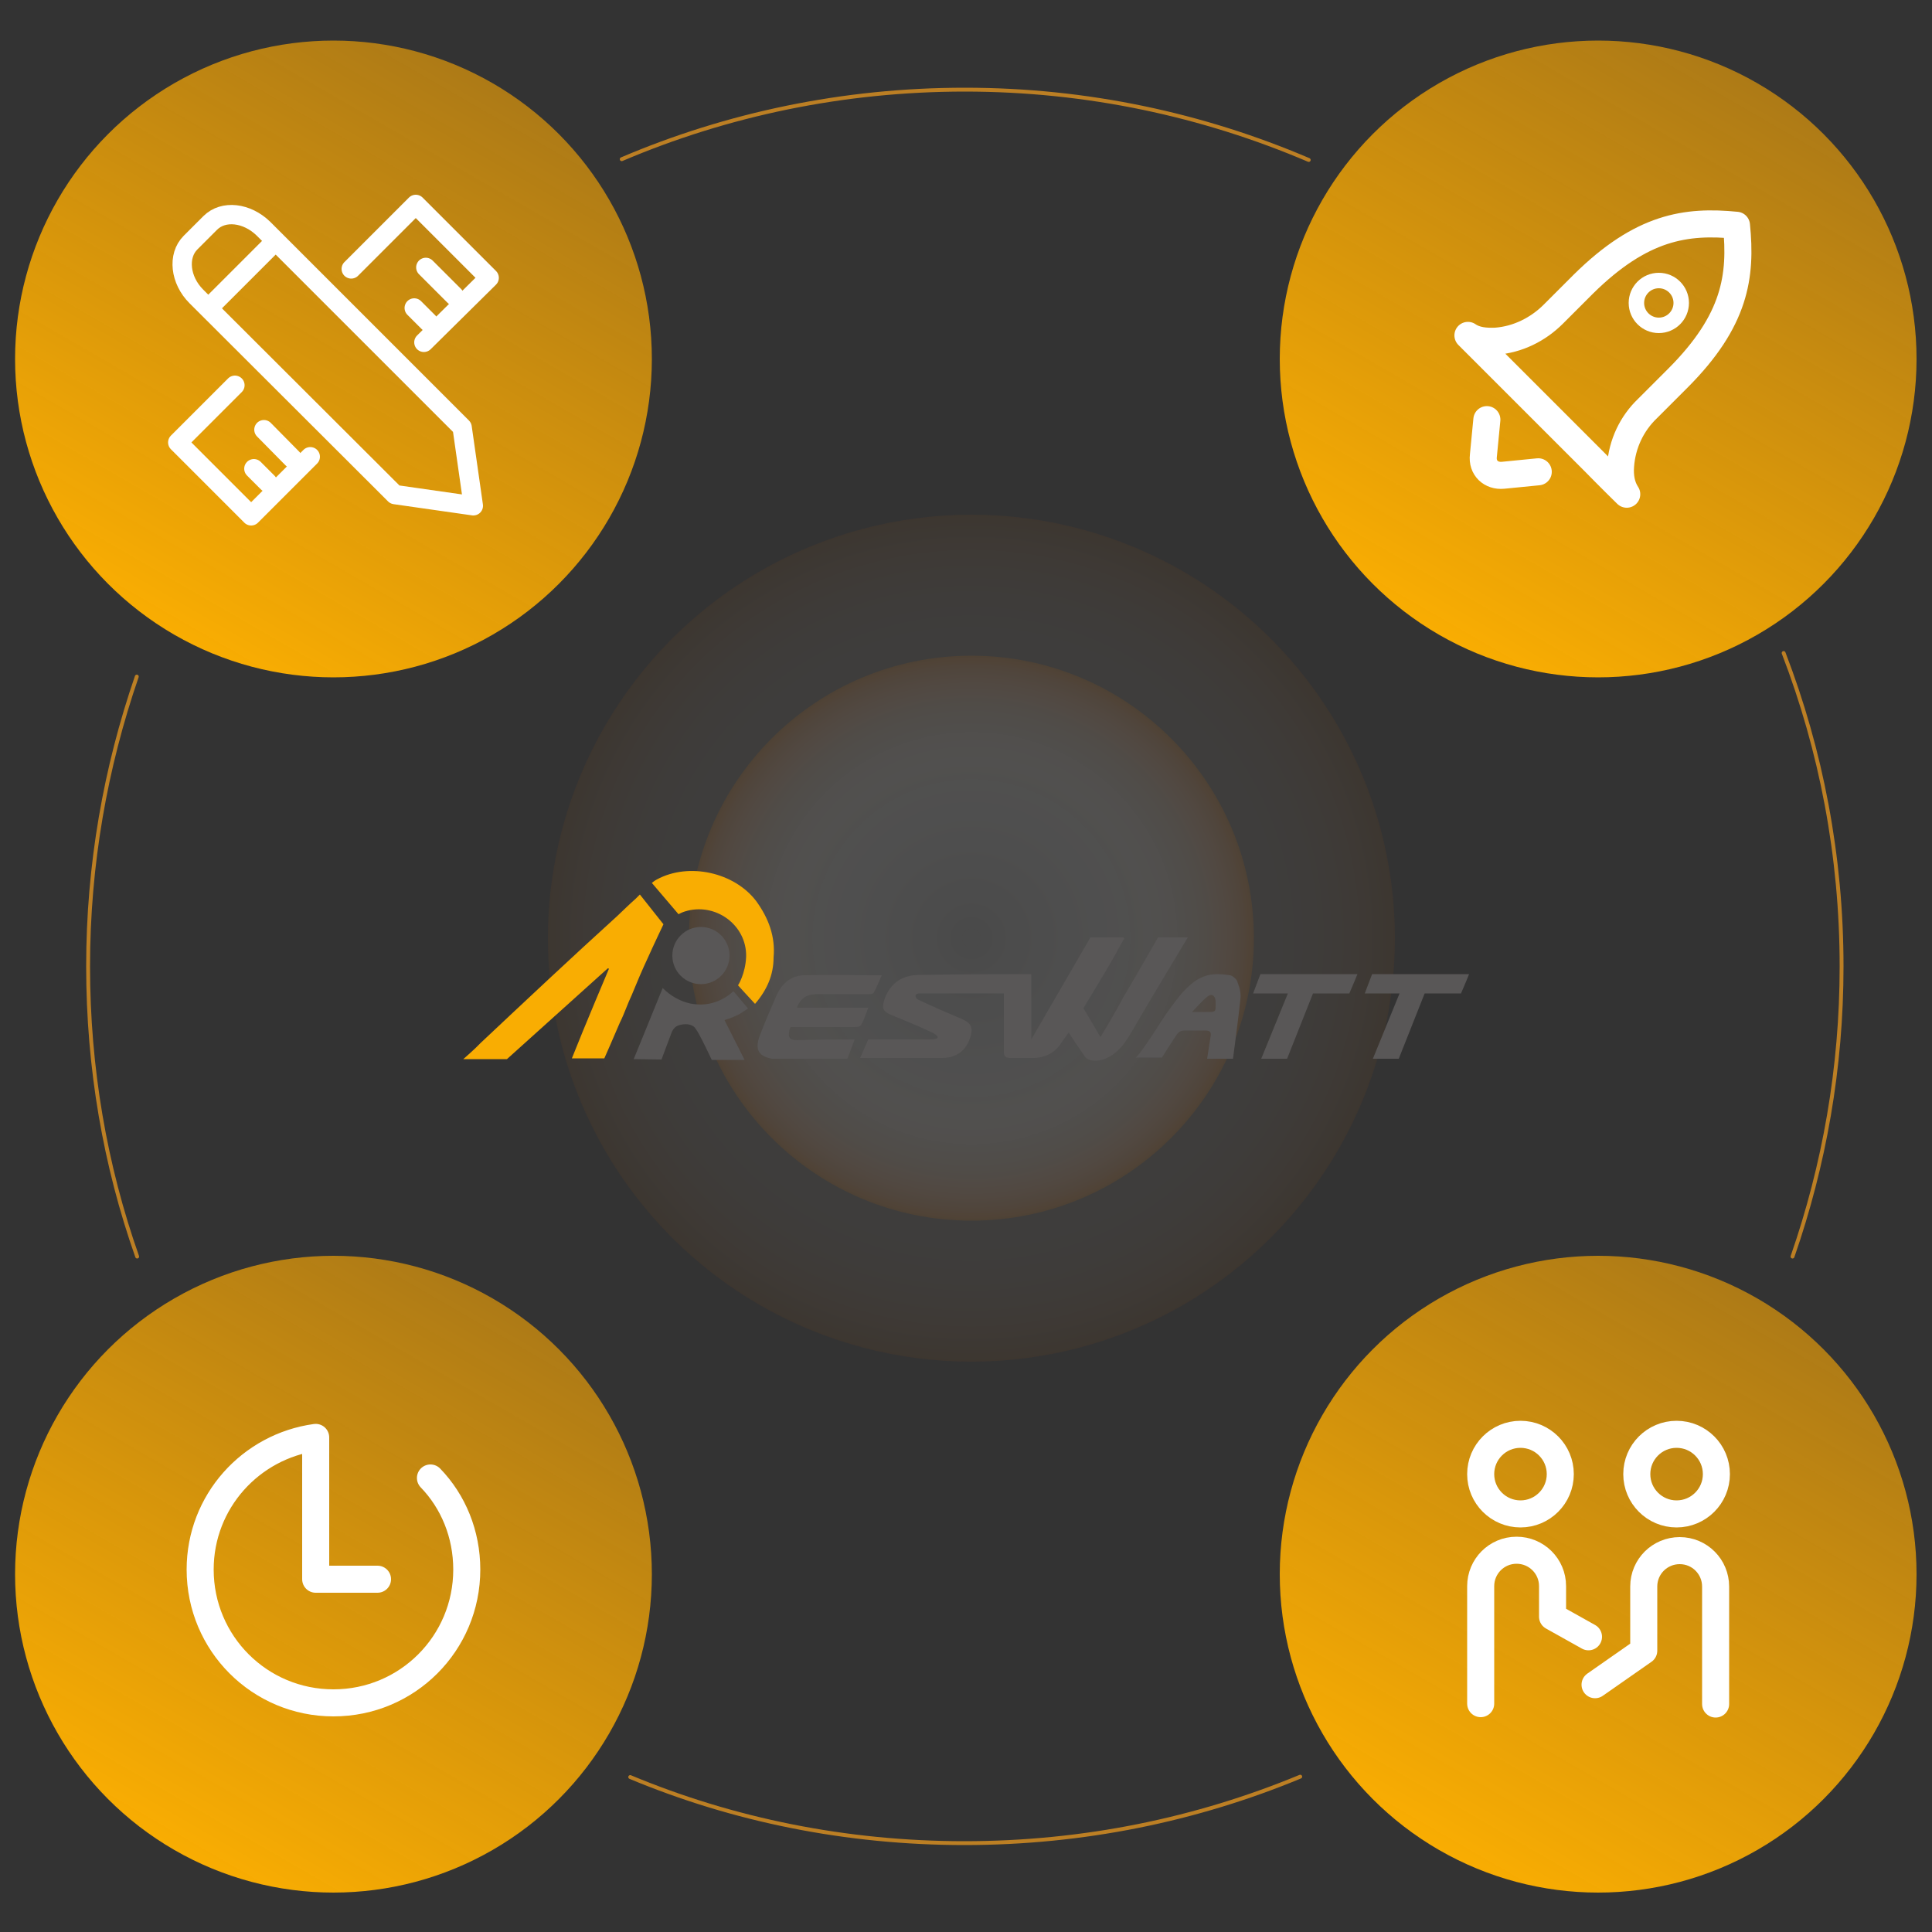 <?xml version="1.0" encoding="utf-8"?>
<!-- Generator: Adobe Illustrator 24.3.0, SVG Export Plug-In . SVG Version: 6.00 Build 0)  -->
<svg version="1.1" id="图层_1" xmlns="http://www.w3.org/2000/svg" xmlns:xlink="http://www.w3.org/1999/xlink" x="0px" y="0px"
	 viewBox="0 0 500 500" style="enable-background:new 0 0 500 500;" xml:space="preserve">
<rect x="0" y="0" width="500" height="500" fill="#333333" stroke="none"/>
<style type="text/css">
	.st0{fill:none;stroke:#BC7F24;stroke-linecap:round;stroke-miterlimit:10;}
	.st1{fill:url(#SVGID_1_);}
	.st2{fill:url(#SVGID_2_);}
	.st3{fill:url(#SVGID_3_);}
	.st4{fill:url(#SVGID_4_);}
	.st5{fill:none;stroke:#FFFFFF;stroke-width:7;stroke-linejoin:round;stroke-miterlimit:10;}
	.st6{fill:none;stroke:#FFFFFF;stroke-width:7;stroke-linecap:round;stroke-linejoin:round;stroke-miterlimit:10;}
	.st7{fill:none;stroke:#FFFFFF;stroke-width:4;stroke-linejoin:round;stroke-miterlimit:10;}
	.st8{fill:none;stroke:#FFFFFF;stroke-width:8;stroke-linejoin:round;stroke-miterlimit:10;}
	.st9{fill:none;stroke:#FFFFFF;stroke-width:5;stroke-linecap:round;stroke-linejoin:round;stroke-miterlimit:10;}
	.st10{fill:none;stroke:#FFFFFF;stroke-width:5;stroke-linecap:round;stroke-miterlimit:10;}
	.st11{opacity:8.000000e-02;fill:url(#SVGID_5_);enable-background:new    ;}
	.st12{opacity:0.15;fill:url(#SVGID_6_);enable-background:new    ;}
	.st13{fill:#595757;}
	.st14{fill:#F9AD02;}
</style>
<g>
	<path class="st0" d="M35.5,325.2c-8.3-23.5-12.7-48.8-12.7-75.1s4.5-51.5,12.6-75"/>
	<path class="st0" d="M336.5,459.8c-26.8,11.1-56.1,17.2-86.9,17.2c-30.6,0-59.9-6-86.5-17.1"/>
	<path class="st0" d="M461.6,169c9.7,25.2,15,52.6,15,81.1c0,26.3-4.5,51.5-12.7,75.1"/>
	<path class="st0" d="M160.9,41.2c27.2-11.6,57.3-18,88.8-18c31.6,0,61.6,6.5,89,18.2"/>
</g>
<linearGradient id="SVGID_1_" gradientUnits="userSpaceOnUse" x1="454.807" y1="778.472" x2="372.393" y2="635.728" gradientTransform="matrix(1 0 0 -1 0 800)">
	<stop  offset="0" style="stop-color:#FFAA03;stop-opacity:0.6"/>
	<stop  offset="1" style="stop-color:#F9AD02"/>
</linearGradient>
<circle class="st1" cx="413.6" cy="92.9" r="82.4"/>
<linearGradient id="SVGID_2_" gradientUnits="userSpaceOnUse" x1="127.507" y1="778.472" x2="45.093" y2="635.727" gradientTransform="matrix(1 0 0 -1 0 800)">
	<stop  offset="0" style="stop-color:#FFAA03;stop-opacity:0.6"/>
	<stop  offset="1" style="stop-color:#F9AD02"/>
</linearGradient>
<circle class="st2" cx="86.3" cy="92.9" r="82.4"/>
<linearGradient id="SVGID_3_" gradientUnits="userSpaceOnUse" x1="454.807" y1="463.972" x2="372.393" y2="321.228" gradientTransform="matrix(1 0 0 -1 0 800)">
	<stop  offset="0" style="stop-color:#FFAA03;stop-opacity:0.6"/>
	<stop  offset="1" style="stop-color:#F9AD02"/>
</linearGradient>
<circle class="st3" cx="413.6" cy="407.4" r="82.4"/>
<linearGradient id="SVGID_4_" gradientUnits="userSpaceOnUse" x1="127.507" y1="463.972" x2="45.093" y2="321.228" gradientTransform="matrix(1 0 0 -1 0 800)">
	<stop  offset="0" style="stop-color:#FFAA03;stop-opacity:0.6"/>
	<stop  offset="1" style="stop-color:#F9AD02"/>
</linearGradient>
<circle class="st4" cx="86.3" cy="407.4" r="82.4"/>
<g>
	<circle class="st5" cx="433.9" cy="381.5" r="10.3"/>
	<path class="st6" d="M412.8,436l12.6-8.8v-16.6c0-5.2,4.2-9.3,9.3-9.3l0,0c5.2,0,9.3,4.2,9.3,9.3V441"/>
	<circle class="st5" cx="393.5" cy="381.5" r="10.3"/>
	<path class="st6" d="M411.1,423.6l-9.3-5.2v-7.9c0-5.2-4.2-9.3-9.3-9.3l0,0c-5.2,0-9.3,4.2-9.3,9.3v30.4"/>
</g>
<g>
	<path class="st5" d="M419.4,120.6c0.4-5.7,2.9-11,7-14.9l7.8-7.8c15-15,16.5-26.5,15.2-39.6c-13.1-1.3-24.6,0.4-39.6,15.2l-7.8,7.8
		c-4,4-9.3,6.6-14.9,7c-2.6,0.1-5.2-0.1-7.2-1.5c3.8,3.8,8.4,8.4,8.4,8.4l24.3,24.3c0,0,4.5,4.6,8.4,8.4
		C419.6,125.8,419.2,123.2,419.4,120.6z"/>
	<circle class="st7" cx="429.3" cy="78.4" r="5.8"/>
	<path class="st6" d="M384.8,108.6l-0.9,9.3c-0.4,3.2,2,5.4,5.1,5.1l9.1-0.9"/>
</g>
<path class="st8" d="M414.8,47.8"/>
<g>
	<polyline class="st9" points="90.9,69.6 107.6,52.9 126.6,71.9 109.7,88.6 	"/>
	<polyline class="st9" points="80.3,118.2 65,133.5 46,114.5 60.8,99.7 	"/>
	<path class="st9" d="M49.3,62.8l5.1-5.1c3.4-3.4,9.5-2.7,13.8,1.5l1.9,1.9l49.5,49.5l2.9,20.3l-20.3-2.9L50.8,76.7
		C46.6,72.5,45.9,66.2,49.3,62.8z"/>
	<line class="st9" x1="70.8" y1="62.9" x2="54.2" y2="79.5"/>
	<line class="st10" x1="110.2" y1="69.2" x2="117.6" y2="76.6"/>
	<line class="st10" x1="107.2" y1="79.7" x2="110.9" y2="83.4"/>
	<line class="st10" x1="68.3" y1="111.2" x2="75.7" y2="118.7"/>
	<line class="st10" x1="65.7" y1="121.3" x2="69.3" y2="124.9"/>
</g>
<radialGradient id="SVGID_5_" cx="251.4" cy="-57.2" r="109.6" gradientTransform="matrix(1 0 0 1 0 300)" gradientUnits="userSpaceOnUse">
	<stop  offset="0" style="stop-color:#FFFFFF;stop-opacity:0.5"/>
	<stop  offset="0.373" style="stop-color:#FFFEFD;stop-opacity:0.612"/>
	<stop  offset="0.507" style="stop-color:#FDFAF6;stop-opacity:0.652"/>
	<stop  offset="0.603" style="stop-color:#FBF2EB;stop-opacity:0.681"/>
	<stop  offset="0.68" style="stop-color:#F7E8DA;stop-opacity:0.704"/>
	<stop  offset="0.746" style="stop-color:#F3DBC4;stop-opacity:0.724"/>
	<stop  offset="0.805" style="stop-color:#EDCAA8;stop-opacity:0.742"/>
	<stop  offset="0.858" style="stop-color:#E7B688;stop-opacity:0.757"/>
	<stop  offset="0.907" style="stop-color:#DF9F62;stop-opacity:0.772"/>
	<stop  offset="0.952" style="stop-color:#D68537;stop-opacity:0.786"/>
	<stop  offset="0.993" style="stop-color:#CD6909;stop-opacity:0.798"/>
	<stop  offset="1" style="stop-color:#CB6300;stop-opacity:0.8"/>
</radialGradient>
<circle class="st11" cx="251.4" cy="242.8" r="109.6"/>
<radialGradient id="SVGID_6_" cx="251.4" cy="-57.2" r="73.1" gradientTransform="matrix(1 0 0 1 0 300)" gradientUnits="userSpaceOnUse">
	<stop  offset="0" style="stop-color:#FFFFFF;stop-opacity:0.5"/>
	<stop  offset="0.373" style="stop-color:#FFFEFD;stop-opacity:0.612"/>
	<stop  offset="0.507" style="stop-color:#FDFAF6;stop-opacity:0.652"/>
	<stop  offset="0.603" style="stop-color:#FBF2EB;stop-opacity:0.681"/>
	<stop  offset="0.68" style="stop-color:#F7E8DA;stop-opacity:0.704"/>
	<stop  offset="0.746" style="stop-color:#F3DBC4;stop-opacity:0.724"/>
	<stop  offset="0.805" style="stop-color:#EDCAA8;stop-opacity:0.742"/>
	<stop  offset="0.858" style="stop-color:#E7B688;stop-opacity:0.757"/>
	<stop  offset="0.907" style="stop-color:#DF9F62;stop-opacity:0.772"/>
	<stop  offset="0.952" style="stop-color:#D68537;stop-opacity:0.786"/>
	<stop  offset="0.993" style="stop-color:#CD6909;stop-opacity:0.798"/>
	<stop  offset="1" style="stop-color:#CB6300;stop-opacity:0.8"/>
</radialGradient>
<circle class="st12" cx="251.4" cy="242.8" r="73.1"/>
<g>
	<g>
		<path class="st13" d="M291,242.8c0,0-1.8,3.1-2.5,4.5c-2.5,4.4-8.1,13.6-8.1,13.6l4.4,7.5c0,0,4.2-6.9,5.9-10.3
			c2.9-4.8,9-15.5,9-15.5h7.7c0,0-10.5,17.4-14.8,24.9c-0.7,1.1-1.3,2.1-2.1,3.1c-4,4.8-8.6,4.4-9.7,2.9c-0.2-0.4-3.1-4.4-4.2-6.3
			c-0.9,1.3-1.6,2.1-2.3,3.2c-2.5,3.6-6.9,3.4-6.9,3.4s-4.2,0-6.1,0c-1.1,0-1.5-0.6-1.5-1.6c0-4.5,0-15.1,0-15.1s-14.6,0-21.1,0
			c-0.2,0-0.6,0-0.7,0c-1.6,0-1.1,1.3-0.4,1.6c3.8,1.8,7.5,3.4,11.3,5c2.5,1.1,3.2,2.3,1.9,5.6c-1.3,3.1-3.8,4.5-7.1,4.5
			c-6.7,0-21.1,0-21.1,0l2.1-4.8c0,0,11,0,15.9,0c4,0,1.1-1.6,0.4-1.9c-3.4-1.6-7.1-3.1-10.5-4.5c-2.1-0.9-2.3-1.8-1.6-4
			c1.6-4.4,4.8-6.3,9.2-6.3c9.2-0.2,28.8-0.2,28.8-0.2V269l15.3-26.4h8.6V242.8z"/>
		<path class="st14" d="M157.3,250.6l-26.1,23.5h-11.3c0,0,3.1-2.7,4.5-4.2c11.7-11,23.4-22,35.3-32.8c1.6-1.5,3.2-3.1,4.8-4.5
			c0.4-0.4,1.1-1.1,1.1-1.1l6.1,7.7c0,0-2.9,6.1-4,8.6c-1.5,3.2-2.9,6.5-4.2,9.7c-1.1,2.3-1.9,4.8-3.1,7.2c-1.3,3.1-4,9.2-4,9.2
			s-5.6,0-8.4,0c3.2-8.1,9.6-23.2,9.6-23.2S157.6,250.7,157.3,250.6C157.5,250.5,157.3,250.6,157.3,250.6z"/>
		<path class="st13" d="M221.2,269l-1.9,5c0,0-13,0-18.9,0c-0.2,0-0.4,0-0.6,0c-3.2-0.6-4.6-2.1-3.2-5.9c1.3-3.4,2.7-6.7,4.2-10.1
			c1.3-3.2,3.6-5.4,7.1-5.6c6.7-0.2,13.4,0,20.3,0c-0.7,1.6-1.3,3.1-2.1,4.5c-0.2,0.4-0.9,0.4-1.5,0.4c-4.4,0-8.6,0-13,0
			c-1.5,0-3.1,0.2-4.2,1.5c-0.4,0.4-1.1,1.6-1.1,1.8v0.2h0.4c0,0,11.7,0,18,0c-0.7,1.8-1.1,3.1-1.8,4.4c-0.4,0.6-1.1,0.6-1.8,0.6
			c-5,0-10.1,0-14.9,0c-0.9,0-1.6,0-1.6,0s-0.4,0.7-0.4,1.5c-0.2,1.3,0.4,1.9,2.1,1.9C210.6,269,221.2,269,221.2,269z"/>
		<path class="st14" d="M195.4,259.8c-1.5-1.6-4.4-4.8-4.4-4.8s1.9-2.9,2.1-7.4c0.2-8.3-8.1-14.2-15.9-11.7
			c-0.7,0.2-1.6,0.7-1.6,0.7l-6.9-8.1c0,0,0.7-0.6,1.3-0.9c8.3-4.5,20.1-1.8,25.7,5.6c3.2,4.4,5,9.2,4.5,14.6
			C200.2,252.3,198.5,256.2,195.4,259.8z"/>
		<path class="st13" d="M299,266.7c1.9-3.1,4-6.1,6.3-9c1.3-1.6,3.8-4,5.4-4.6c2.5-1.3,5-1.1,7.7-0.7c0.7,0.2,1.8,1.1,1.9,1.9
			c0.6,1.5,0.9,2.9,0.7,4.4c-0.4,4-1.9,15.3-1.9,15.3h-6.7c0,0,0.7-4.4,0.9-5.8c0.2-1.1-0.2-1.5-1.3-1.5c-1.8,0-3.6,0-5.4,0
			c-1.1,0-1.6,0.4-2.1,1.1c-1.1,1.6-3.8,5.9-3.8,5.9h-6.9C294.1,274.1,297.5,269,299,266.7z M308.5,261.9c0,0,2.9,0,3.8,0
			c2.5,0,2.3,0,2.3-2.5c0-0.2,0-0.4,0-0.4c-0.2-1.5-1.1-1.9-2.1-1.1C311.3,258.8,308.5,261.9,308.5,261.9z"/>
		<path class="st13" d="M164,274.1c0,0,5-12.2,7.5-18.4c2.1,2.1,4.5,3.4,7.1,4c3.6,0.7,6.9,0,9.9-2.1c0.6-0.4,1.3-1.1,1.3-1.1
			l3.8,4.5c0,0-1.1,0.7-2.3,1.5c-2.3,1.1-3.8,1.5-3.8,1.5l5.2,10.3h-8.5c0,0-3.2-6.9-4.2-8.1c-0.4-0.7-1.5-1.3-3.2-1.1
			c-1.6,0.2-2.3,0.7-2.9,1.9c-0.7,1.8-2.7,7.2-2.7,7.2L164,274.1z"/>
		<path class="st13" d="M353.2,257.1l1.9-5c0,0,23.4,0,25.1,0c-0.7,1.8-2.1,5-2.1,5h-9.4L362,274h-6.7l6.9-16.9H353.2z"/>
		<circle class="st13" cx="181.4" cy="247.3" r="7.4"/>
	</g>
	<path class="st13" d="M324.3,257.1l1.9-5c0,0,23.4,0,25.1,0c-0.7,1.8-2.1,5-2.1,5h-9.4l-6.7,16.9h-6.7l6.9-16.9H324.3z"/>
</g>
<path class="st6" d="M111.4,382.5c5.9,6.1,9.4,14.5,9.4,23.7c0,19.1-15.4,34.5-34.5,34.5s-34.5-15.4-34.5-34.5
	c0-17.6,13.1-31.9,29.9-34.2v36.7h16"/>
</svg>
